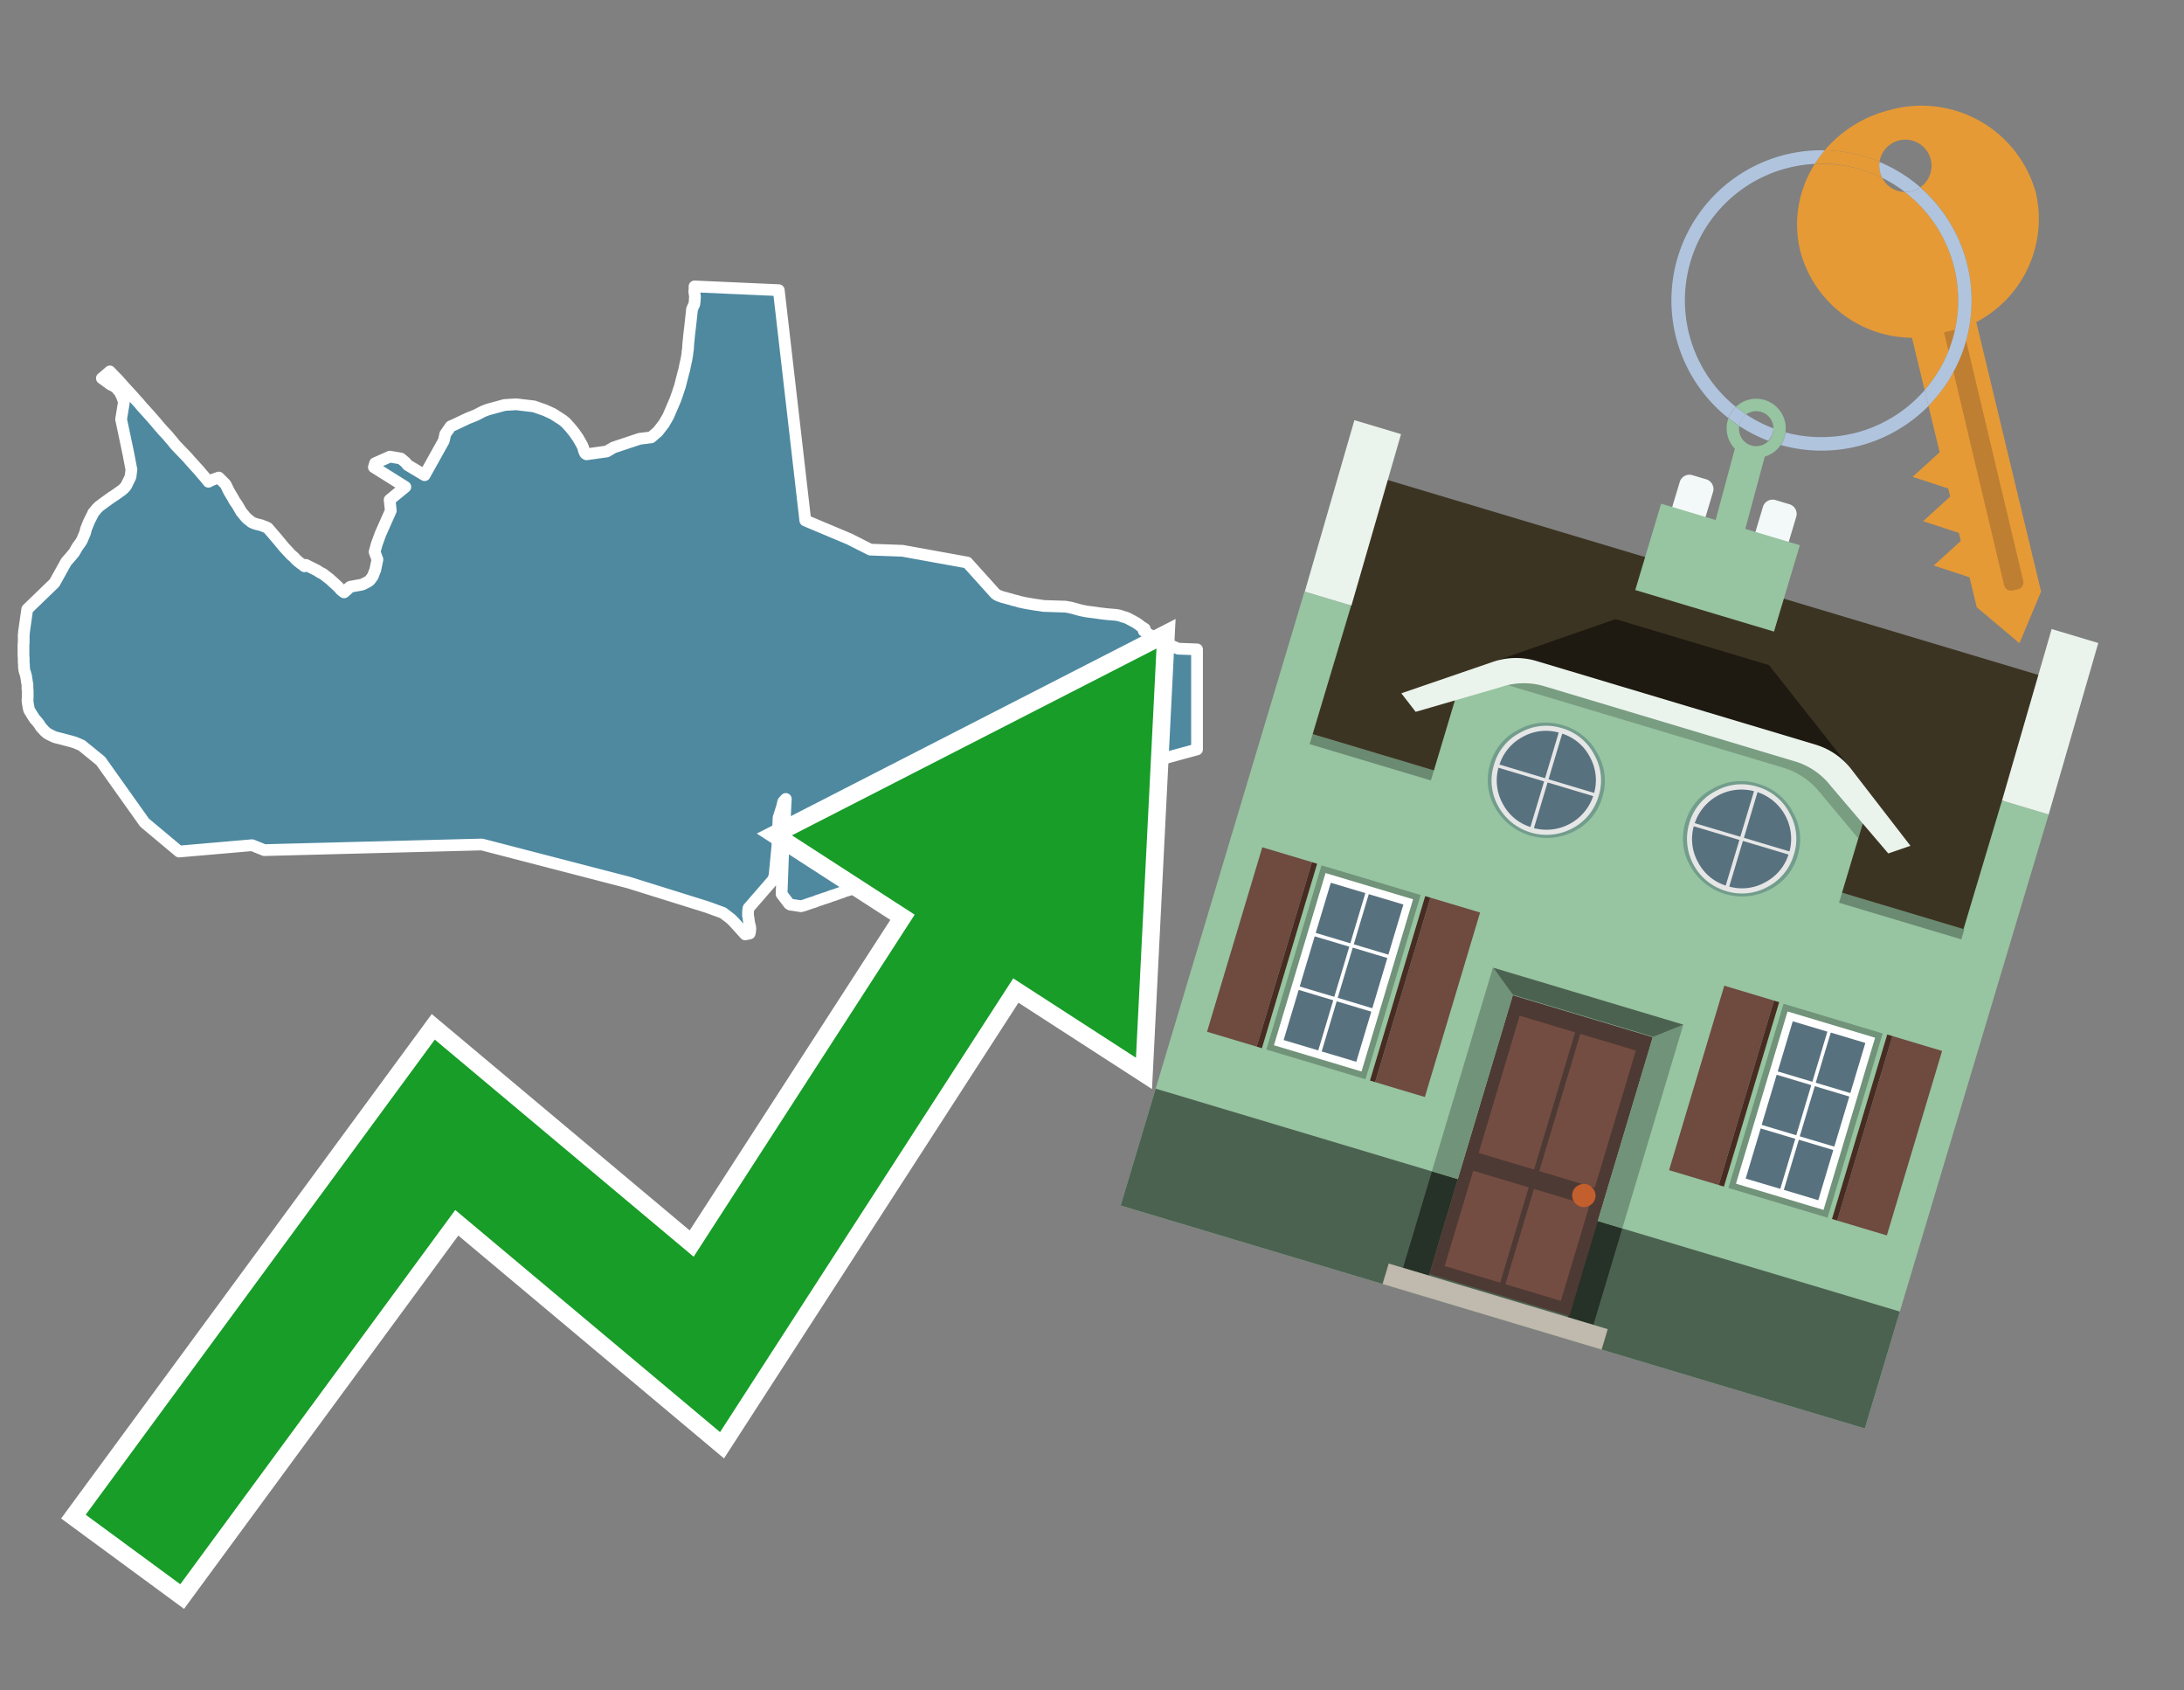 <svg id="Text" xmlns="http://www.w3.org/2000/svg" width="93.05" height="72" viewBox="0 0 93.05 72"><rect x="0" y="0" width="93.05" height="72" fill="#808080" stroke="none"/><polygon points="4.34,16.11 4.38,16.08 4.58,15.91 4.68,15.82 4.86,16.01 5.02,16.17 5.23,16.41 5.54,16.75 5.68,16.9 5.78,17.02 5.92,17.17 6.01,17.28 6.06,17.34 6.11,17.39 6.46,17.78 6.59,17.93 6.81,18.19 6.9,18.29 6.94,18.34 7.14,18.55 7.18,18.6 7.28,18.72 7.36,18.81 7.38,18.84 7.47,18.95 7.91,19.41 7.98,19.48 8.09,19.61 8.48,20.04 8.54,20.11 8.58,20.16 8.78,20.39 8.88,20.52 8.98,20.47 9.04,20.44 9.32,20.34 9.57,20.59 9.6,20.62 9.62,20.65 9.76,20.94 9.78,20.97 9.94,21.24 9.98,21.32 10.05,21.42 10.1,21.49 10.28,21.8 10.47,22.03 10.51,22.07 10.55,22.11 10.59,22.14 10.73,22.25 10.8,22.28 10.91,22.32 11.12,22.37 11.25,22.42 11.33,22.45 11.41,22.49 11.72,22.85 11.78,22.92 12.12,23.33 12.15,23.36 12.4,23.63 12.54,23.75 12.57,23.79 12.66,23.88 12.81,24 12.94,24.09 12.97,24.12 13.03,24.06 13.23,24.16 13.51,24.3 13.57,24.34 13.63,24.38 13.77,24.45 13.82,24.49 13.96,24.6 14.04,24.66 14.36,24.95 14.46,25.05 14.52,25.12 14.55,25.15 14.6,25.19 14.66,25.23 14.82,25.09 14.88,25.02 14.93,24.99 15.43,24.9 15.65,24.79 15.73,24.74 15.77,24.7 15.88,24.55 15.99,24.27 16.08,23.83 15.96,23.51 16.05,23.18 16.21,22.74 16.65,21.75 16.6,21.29 17.27,20.74 15.93,19.9 15.98,19.73 16.61,19.45 17.08,19.53 17.28,19.7 17.37,19.81 18.09,20.24 18.91,18.77 18.97,18.49 19.2,18.16 19.36,18.09 19.93,17.82 20.23,17.7 20.3,17.67 20.57,17.53 20.64,17.5 20.8,17.44 21.5,17.25 21.99,17.22 22.75,17.31 23.21,17.47 23.41,17.56 23.47,17.59 23.56,17.63 23.98,17.9 24.05,17.96 24.09,17.99 24.12,18.02 24.3,18.22 24.47,18.43 24.49,18.46 24.63,18.66 24.75,18.87 24.81,18.98 24.83,19.03 24.86,19.11 24.87,19.16 24.88,19.2 24.92,19.29 24.94,19.32 24.99,19.35 25.85,19.23 26.14,19.06 27.25,18.69 27.74,18.63 28.03,18.38 28.23,18.12 28.28,18.06 28.47,17.73 28.75,17.08 28.8,16.95 28.88,16.72 28.91,16.62 28.96,16.48 29,16.33 29.02,16.25 29.12,15.86 29.15,15.76 29.17,15.66 29.18,15.6 29.2,15.52 29.21,15.47 29.23,15.38 29.24,15.34 29.27,15.17 29.29,15.03 29.29,14.99 29.31,14.88 29.32,14.71 29.33,14.58 29.34,14.5 29.36,14.28 29.41,13.86 29.47,13.31 29.48,13.22 29.48,13.18 29.51,13.11 29.58,12.96 29.59,12.88 29.6,12.84 29.6,12.77 29.61,12.63 29.6,12.56 29.58,12.43 29.59,12.3 29.59,12.2 33.18,12.36 34.31,22.17 36.19,22.96 37.08,23.41 38.45,23.46 41.21,23.96 42.39,25.27 42.42,25.3 42.48,25.34 42.54,25.37 42.62,25.4 42.74,25.44 42.86,25.47 42.96,25.5 43.08,25.53 43.17,25.56 43.34,25.6 43.43,25.63 43.66,25.68 43.83,25.71 44.06,25.75 44.28,25.78 44.47,25.81 45.4,25.84 45.57,25.87 45.7,25.9 46.06,26 46.32,26.05 46.64,26.09 46.92,26.13 47.18,26.16 47.55,26.19 47.71,26.22 47.82,26.26 47.96,26.3 48.06,26.34 48.11,26.37 48.21,26.42 48.26,26.45 48.32,26.48 48.37,26.51 48.43,26.54 48.46,26.57 48.54,26.62 48.57,26.65 48.61,26.68 48.77,26.78 48.74,26.84 48.73,26.87 49.26,27.23 50.2,27.63 51,27.66 51,30.2 51,30.32 51,31.92 49.31,32.38 49.31,32.48 49.31,32.52 49.31,32.58 49.32,32.75 49.32,32.83 49.36,32.98 49.37,33.1 49.29,33.13 48.61,33.36 48.33,33.47 48.15,33.55 47.95,33.64 47.76,33.72 47.65,33.77 47.49,33.84 47.33,33.91 46.84,34.12 46.61,34.21 46.39,34.31 46.1,34.43 46.11,34.46 46.14,34.5 46.06,34.53 45.42,34.77 45.43,34.73 44.67,34.98 44.31,35.1 43.8,33.94 43.55,33.67 43.36,34.18 42.63,34.89 42.54,34.92 42.31,35.01 42.1,35.13 42.04,35.17 42.08,35.26 42.21,35.41 42.23,35.44 42.29,35.5 42.4,35.65 42.47,35.72 42.53,35.81 40.85,36.55 40.84,36.51 40.79,36.31 40.72,36.34 40.57,36.4 40.45,36.44 40.36,36.47 40.09,36.58 39.99,36.61 39.92,36.64 39.81,36.68 39.7,36.72 39.58,36.77 39.49,36.8 39.4,36.83 39.31,36.86 39.18,36.9 39.09,36.93 39,36.96 38.87,37 38.75,37.03 38.6,37.08 38.42,37.13 38.23,37.2 38.08,37.25 37.86,37.32 37.74,37.36 37.63,37.4 37.52,37.44 37.28,37.52 37.16,37.56 36.97,37.63 36.85,37.67 36.71,37.72 36.58,37.76 36.49,37.79 36.42,37.82 36.28,37.87 36.13,37.92 35.99,37.96 35.87,38.01 35.75,38.05 35.53,38.13 35.42,38.16 35.35,38.19 35.24,38.23 35.05,38.29 34.94,38.33 34.84,38.36 34.77,38.39 34.69,38.42 34.56,38.46 34.27,38.56 34.13,38.6 33.67,38.53 33.62,38.5 33.3,38.08 33.37,36.18 33.37,36.12 33.38,35.89 33.4,35.56 33.41,35.3 33.42,35.22 33.44,34.8 33.45,34.63 33.46,34.39 33.48,34.03 33.37,34.15 33.32,34.36 33.17,34.83 33.15,35.36 33.14,35.59 33.12,36.05 33,37.29 32.94,37.47 31.89,38.68 31.88,38.73 31.88,38.77 31.87,38.82 31.87,38.91 31.87,38.95 31.87,38.98 31.87,39.02 31.89,39.09 31.9,39.19 31.92,39.31 31.93,39.37 31.95,39.43 31.96,39.46 31.96,39.51 31.97,39.55 31.96,39.62 31.96,39.67 31.95,39.71 31.94,39.76 31.75,39.8 31.28,39.28 31.14,39.14 30.8,38.88 30.11,38.63 26.78,37.59 20.53,35.97 11.26,36.21 10.74,36 7.63,36.27 6.16,35.04 4.29,32.41 3.48,31.75 3.2,31.63 3.07,31.59 2.96,31.56 2.77,31.51 2.58,31.46 2.34,31.4 2.23,31.35 2.11,31.29 2.05,31.26 1.99,31.22 1.96,31.19 1.9,31.14 1.81,31.04 1.75,30.98 1.67,30.85 1.61,30.77 1.47,30.61 1.35,30.42 1.24,30.24 1.21,30.11 1.21,30.08 1.2,30.04 1.18,29.91 1.17,29.82 1.18,29.74 1.18,29.68 1.18,29.57 1.18,29.49 1.18,29.4 1.17,29.35 1.17,29.32 1.17,29.16 1.15,29.06 1.14,28.98 1.13,28.93 1.11,28.79 1.1,28.76 1.08,28.69 1.07,28.65 1.05,28.6 1.04,28.56 1.02,28.41 1.02,28.33 1.02,28.27 1.01,28.24 1.01,28.13 1.01,28.05 1,27.9 1,27.84 1,27.74 1,27.69 1,27.56 1,27.5 1,27.46 1.01,27.37 1.01,27.16 1.01,27.09 1.01,27.04 1.02,26.98 1.02,26.93 1.16,25.95 2.32,24.83 2.82,23.93 3.03,23.69 3.12,23.58 3.15,23.55 3.31,23.27 3.34,23.24 3.45,23.08 3.48,23.03 3.5,22.99 3.58,22.8 3.62,22.71 3.65,22.6 3.66,22.55 3.67,22.52 3.79,22.22 3.9,22 3.96,21.89 3.97,21.85 4.09,21.71 4.12,21.67 4.22,21.57 4.49,21.37 4.77,21.17 4.91,21.08 5.19,20.88 5.25,20.83 5.28,20.8 5.31,20.77 5.36,20.71 5.38,20.68 5.56,20.31 5.6,19.99 5.59,19.96 5.48,19.38 5.38,18.9 5.16,17.86 5.28,17.12 5.19,16.87 5.1,16.69 5.06,16.65 4.99,16.56 4.95,16.52 4.84,16.44 4.71,16.38 " fill="#4e89a0" stroke="#fff" stroke-linejoin="round" stroke-width="0.5"/><polygon points="49.272 27.624 33.741 35.58 38.97 38.959 29.553 53.529 18.525 44.281 3.652 64.518 7.681 67.479 19.396 51.538 30.678 60.999 43.169 41.673 48.398 45.053 49.272 27.624" fill="none" stroke="#fff" stroke-miterlimit="10" stroke-width="1.5"/><polygon points="49.272 27.624 33.741 35.58 38.97 38.959 29.553 53.529 18.525 44.281 3.652 64.518 7.681 67.479 19.396 51.538 30.678 60.999 43.169 41.673 48.398 45.053 49.272 27.624" fill="#179d28"/><path d="M80.19,7.577a1.16,1.16,0,0,1-.094-.251,1.114,1.114,0,0,1-.018-.429A6.367,6.367,0,0,0,77.743,6.4a5.269,5.269,0,0,0-.423.577c.1,0,.192-.007.288-.007A5.794,5.794,0,0,1,80.19,7.577Z" fill="#e69a35"/><path d="M77.608,6.4A6.394,6.394,0,0,0,73.64,17.81a1.26,1.26,0,0,1,.317-.48A5.821,5.821,0,0,1,77.32,6.981a5.269,5.269,0,0,1,.423-.577Z" fill="#b0c4de"/><path d="M84.2,13.72a4.962,4.962,0,0,0,2.545-5.48,5.047,5.047,0,0,0-6.179-3.566A5.322,5.322,0,0,0,77.743,6.4a6.367,6.367,0,0,1,2.335.493,1.114,1.114,0,1,1,1.736,1.084,6.392,6.392,0,0,1,.347,9.3l.479,1.985-.438.4-.716.648.92.3.6.2.082.341-.438.4-.716.648.92.3.605.2.082.341-.438.4-.716.649.92.3.605.2.307,1.274,1.821,1.534.921-2.2Z" fill="#e69a35"/><path d="M81.154,8.179a1.115,1.115,0,0,1-.964-.6,5.794,5.794,0,0,0-2.582-.6c-.1,0-.192,0-.288.007a4.783,4.783,0,0,0-.625,3.685,4.962,4.962,0,0,0,4.765,3.715L82,16.617a5.82,5.82,0,0,0-.846-8.438Z" fill="#e69a35"/><path d="M74.1,18.142a6.386,6.386,0,0,0,1.232.63.73.73,0,0,0,.224-.527h0a5.783,5.783,0,0,1-1.159-.593A.733.733,0,0,0,74.1,18.142Z" fill="#b0c4de"/><path d="M74.4,17.652q-.228-.152-.44-.322a1.26,1.26,0,0,0-.317.48c.148.117.3.228.46.332A.733.733,0,0,1,74.4,17.652Z" fill="#b0c4de"/><path d="M74.824,16.984a1.257,1.257,0,0,0-.867.346c.141.114.288.222.44.322a.731.731,0,0,1,1.159.593h0a.732.732,0,1,1-1.463,0,.7.7,0,0,1,.007-.1c-.158-.1-.312-.215-.46-.332a1.258,1.258,0,0,0,.273,1.3l-.979,3.635,1.275.341.98-3.639a1.266,1.266,0,0,0,.681-.5,1.249,1.249,0,0,0,.2-.538,1.328,1.328,0,0,0,.012-.168A1.262,1.262,0,0,0,74.824,16.984Z" fill="#97c4a1"/><path d="M85.974,25.1l-.226.053a.3.3,0,0,1-.362-.223l-2.56-10.777.81-.193L86.2,24.736A.3.3,0,0,1,85.974,25.1Z" fill="#bf7f32"/><path d="M80.1,7.326a1.16,1.16,0,0,0,.094.251,5.833,5.833,0,0,1,.964.6,1.137,1.137,0,0,0,.287-.031,1.108,1.108,0,0,0,.373-.167A6.371,6.371,0,0,0,80.078,6.9,1.114,1.114,0,0,0,80.1,7.326Z" fill="#b0c4de"/><path d="M77.608,18.618a5.836,5.836,0,0,1-1.534-.2,1.24,1.24,0,0,1-.2.537,6.4,6.4,0,0,0,6.291-1.666L82,16.617A5.807,5.807,0,0,1,77.608,18.618Z" fill="#b0c4de"/><path d="M81.814,7.981a1.108,1.108,0,0,1-.373.167,1.137,1.137,0,0,1-.287.031A5.82,5.82,0,0,1,82,16.617l.161.667a6.392,6.392,0,0,0-.347-9.3Z" fill="#b0c4de"/><polygon points="83.79 39.753 55.78 31.364 58.988 20.404 86.964 28.783 83.79 39.753 83.79 39.753" fill="#3c3422" fill-rule="evenodd"/><polygon points="81.705 53.32 87.284 34.692 85.297 34.097 83.656 39.575 55.926 31.269 57.567 25.791 55.579 25.196 47.746 51.348 79.451 60.844 81.705 53.32" fill="#97c4a1" fill-rule="evenodd"/><rect x="69.522" y="21.148" width="0.444" height="28.983" transform="translate(15.592 92.226) rotate(-73.326)" opacity="0.3"/><polygon points="87.284 34.692 85.297 34.097 87.411 26.793 89.398 27.388 87.284 34.692 87.284 34.692" fill="#eaf3ec" fill-rule="evenodd"/><polygon points="57.578 25.794 55.591 25.199 57.705 17.896 59.692 18.491 57.578 25.794 57.578 25.794" fill="#eaf3ec" fill-rule="evenodd"/><polygon points="79.451 60.844 80.943 55.865 49.238 46.369 47.747 51.348 79.451 60.844 79.451 60.844" fill="#4c6251" fill-rule="evenodd"/><path d="M71.566,20.528l-.522,1.743,1.418.425.523-1.744a.432.432,0,0,0-.289-.536l-.593-.177A.431.431,0,0,0,71.566,20.528Z" fill="#f3f9f8" fill-rule="evenodd"/><path d="M75.111,21.589l-.522,1.743,1.418.425.522-1.743a.43.43,0,0,0-.289-.536l-.593-.178A.43.43,0,0,0,75.111,21.589Z" fill="#f3f9f8" fill-rule="evenodd"/><polygon points="75.368 28.329 68.829 26.37 63.807 28.121 78.733 32.591 75.368 28.329" fill="#1e1a11"/><polygon points="78.248 32.422 64.442 28.287 62.236 28.998 60.064 36.247 77.453 41.455 79.651 34.116 78.248 32.422" fill="#97c4a1"/><path d="M77.74,32.516S65.088,28.725,65,28.7l-.938.43,11.892,3.562a3.175,3.175,0,0,1,1.532,1l1.685,2.02.327-1.09Z" fill-rule="evenodd" opacity="0.2"/><path d="M77.35,31.716,65.458,28.154a3.041,3.041,0,0,0-1.854.037l-3.9,1.339.611.79,3.626-1.054a3.045,3.045,0,0,1,1.855-.037l10.673,3.2A3.028,3.028,0,0,1,78,33.477l2.45,2.874.945-.325-2.518-3.26A3.036,3.036,0,0,0,77.35,31.716Z" fill="#eaf3ec"/><polygon points="76.683 23.223 70.773 21.453 69.671 25.132 75.581 26.902 76.683 23.223 76.683 23.223" fill="#97c4a1" fill-rule="evenodd"/><g id="Symbol_9_0_Layer2_0_MEMBER_8_MEMBER_21_MEMBER_0_FILL" data-name="Symbol 9 0 Layer2 0 MEMBER 8 MEMBER 21 MEMBER 0 FILL"><path d="M66.584,30.892a2.39,2.39,0,0,0-1.891.189,2.317,2.317,0,0,0-1.2,1.448A2.345,2.345,0,0,0,63.7,34.4a2.528,2.528,0,0,0,3.367,1.008,2.339,2.339,0,0,0,1.2-1.447,2.313,2.313,0,0,0-.208-1.87A2.394,2.394,0,0,0,66.584,30.892Z" fill="#729d8c"/></g><g id="Symbol_9_0_Layer2_0_MEMBER_8_MEMBER_21_MEMBER_1_FILL" data-name="Symbol 9 0 Layer2 0 MEMBER 8 MEMBER 21 MEMBER 1 FILL"><path d="M66.547,31.016a2.241,2.241,0,0,0-1.769.185,2.213,2.213,0,0,0-1.127,1.376,2.239,2.239,0,0,0,.185,1.768,2.341,2.341,0,0,0,3.145.942,2.234,2.234,0,0,0,1.126-1.376,2.207,2.207,0,0,0-.185-1.768A2.237,2.237,0,0,0,66.547,31.016Z" fill="#e6e6e6"/></g><g id="Symbol_9_0_Layer2_0_MEMBER_8_MEMBER_21_MEMBER_2_MEMBER_0_FILL" data-name="Symbol 9 0 Layer2 0 MEMBER 8 MEMBER 21 MEMBER 2 MEMBER 0 FILL"><path d="M65.787,33.284,63.843,32.7a2.036,2.036,0,0,0,.186,1.539,2.015,2.015,0,0,0,1.175.986Z" fill="#58717f"/></g><g id="Symbol_9_0_Layer2_0_MEMBER_8_MEMBER_21_MEMBER_2_MEMBER_1_FILL" data-name="Symbol 9 0 Layer2 0 MEMBER 8 MEMBER 21 MEMBER 2 MEMBER 1 FILL"><path d="M65.827,33.148l.582-1.944a2.01,2.01,0,0,0-1.523.178,2.037,2.037,0,0,0-1,1.183Z" fill="#58717f"/></g><g id="Symbol_9_0_Layer2_0_MEMBER_8_MEMBER_21_MEMBER_2_MEMBER_2_FILL" data-name="Symbol 9 0 Layer2 0 MEMBER 8 MEMBER 21 MEMBER 2 MEMBER 2 FILL"><path d="M67.878,33.91l-1.943-.582-.582,1.944a2.1,2.1,0,0,0,2.525-1.362Z" fill="#58717f"/></g><g id="Symbol_9_0_Layer2_0_MEMBER_8_MEMBER_21_MEMBER_2_MEMBER_3_FILL" data-name="Symbol 9 0 Layer2 0 MEMBER 8 MEMBER 21 MEMBER 2 MEMBER 3 FILL"><path d="M66.558,31.249l-.582,1.943,1.943.582a2.031,2.031,0,0,0-.186-1.539A2.009,2.009,0,0,0,66.558,31.249Z" fill="#58717f"/></g><g id="Symbol_9_0_Layer2_0_MEMBER_8_MEMBER_21_MEMBER_0_FILL-2" data-name="Symbol 9 0 Layer2 0 MEMBER 8 MEMBER 21 MEMBER 0 FILL"><path d="M74.9,33.384a2.4,2.4,0,0,0-1.891.189,2.316,2.316,0,0,0-1.2,1.448,2.341,2.341,0,0,0,.209,1.87A2.527,2.527,0,0,0,75.387,37.9a2.345,2.345,0,0,0,1.2-1.447,2.314,2.314,0,0,0-.209-1.87A2.389,2.389,0,0,0,74.9,33.384Z" fill="#729d8c"/></g><g id="Symbol_9_0_Layer2_0_MEMBER_8_MEMBER_21_MEMBER_1_FILL-2" data-name="Symbol 9 0 Layer2 0 MEMBER 8 MEMBER 21 MEMBER 1 FILL"><path d="M74.867,33.508a2.239,2.239,0,0,0-1.768.185,2.21,2.21,0,0,0-1.127,1.376,2.316,2.316,0,0,0,1.564,2.883,2.261,2.261,0,0,0,1.765-.173A2.237,2.237,0,0,0,76.428,36.4a2.209,2.209,0,0,0-.185-1.769A2.239,2.239,0,0,0,74.867,33.508Z" fill="#e6e6e6"/></g><g id="Symbol_9_0_Layer2_0_MEMBER_8_MEMBER_21_MEMBER_2_MEMBER_0_FILL-2" data-name="Symbol 9 0 Layer2 0 MEMBER 8 MEMBER 21 MEMBER 2 MEMBER 0 FILL"><path d="M74.107,35.776l-1.943-.582a2.031,2.031,0,0,0,.186,1.539,2.009,2.009,0,0,0,1.175.986Z" fill="#58717f"/></g><g id="Symbol_9_0_Layer2_0_MEMBER_8_MEMBER_21_MEMBER_2_MEMBER_1_FILL-2" data-name="Symbol 9 0 Layer2 0 MEMBER 8 MEMBER 21 MEMBER 2 MEMBER 1 FILL"><path d="M74.148,35.64,74.73,33.7a2.1,2.1,0,0,0-2.525,1.362Z" fill="#58717f"/></g><g id="Symbol_9_0_Layer2_0_MEMBER_8_MEMBER_21_MEMBER_2_MEMBER_2_FILL-2" data-name="Symbol 9 0 Layer2 0 MEMBER 8 MEMBER 21 MEMBER 2 MEMBER 2 FILL"><path d="M76.2,36.4l-1.943-.582-.582,1.944a2.015,2.015,0,0,0,1.523-.178A2.036,2.036,0,0,0,76.2,36.4Z" fill="#58717f"/></g><g id="Symbol_9_0_Layer2_0_MEMBER_8_MEMBER_21_MEMBER_2_MEMBER_3_FILL-2" data-name="Symbol 9 0 Layer2 0 MEMBER 8 MEMBER 21 MEMBER 2 MEMBER 3 FILL"><path d="M74.879,33.741,74.3,35.684l1.943.582a2.1,2.1,0,0,0-1.361-2.525Z" fill="#58717f"/></g><polygon points="51.426 43.946 53.542 44.58 55.896 36.723 53.78 36.089 51.426 43.946 51.426 43.946" fill="#6e4a3f" fill-rule="evenodd"/><polygon points="53.542 44.58 53.764 44.647 56.117 36.789 55.896 36.723 53.542 44.58 53.542 44.58" fill="#482b22" fill-rule="evenodd"/><polygon points="60.706 46.726 58.59 46.092 60.943 38.235 63.059 38.868 60.706 46.726 60.706 46.726" fill="#6e4a3f" fill-rule="evenodd"/><polygon points="58.59 46.092 58.368 46.026 60.722 38.168 60.943 38.235 58.59 46.092 58.59 46.092" fill="#482b22" fill-rule="evenodd"/><rect x="53.146" y="39.209" width="8.19" height="4.408" transform="translate(1.145 84.365) rotate(-73.326)" fill="#719379"/><polygon points="60.205 38.304 56.474 37.187 54.277 44.522 58.008 45.639 60.205 38.304 60.205 38.304" fill="#fff" fill-rule="evenodd"/><path d="M59.792,38.527l-.64,2.136-1.474-.442.639-2.135,1.475.441Zm-1.621-.485-.64,2.136-1.474-.442L56.7,37.6l1.474.442Zm-2.158,1.84,1.475.441-.64,2.136-1.474-.441.639-2.136Zm-.683,2.282,1.474.441-.639,2.136L54.69,44.3l.64-2.135Zm.981,2.621.639-2.136,1.475.442-.64,2.135-1.474-.441Zm2.158-1.84L56.994,42.5l.64-2.136,1.474.442-.639,2.136Z" fill="#58717f" fill-rule="evenodd"/><polygon points="80.39 52.621 78.274 51.988 80.628 44.13 82.743 44.764 80.39 52.621 80.39 52.621" fill="#6e4a3f" fill-rule="evenodd"/><polygon points="78.274 51.988 78.053 51.921 80.406 44.064 80.628 44.13 78.274 51.988 78.274 51.988" fill="#482b22" fill-rule="evenodd"/><polygon points="71.111 49.842 73.227 50.476 75.58 42.619 73.464 41.985 71.111 49.842 71.111 49.842" fill="#6e4a3f" fill-rule="evenodd"/><polygon points="73.227 50.476 73.448 50.542 75.802 42.685 75.58 42.619 73.227 50.476 73.227 50.476" fill="#482b22" fill-rule="evenodd"/><rect x="72.83" y="45.105" width="8.19" height="4.408" transform="translate(9.534 107.426) rotate(-73.326)" fill="#719379"/><polygon points="76.159 43.083 79.889 44.2 77.692 51.535 73.962 50.418 76.159 43.083 76.159 43.083" fill="#fff" fill-rule="evenodd"/><path d="M76.381,43.5l1.475.442-.64,2.135-1.475-.441.64-2.136ZM78,43.981l1.474.442-.64,2.136-1.474-.442L78,43.981Zm.791,2.724-.64,2.135L76.679,48.4l.64-2.136,1.474.442Zm-.684,2.282-.639,2.135L76,50.68l.64-2.135,1.474.442Zm-2.26,1.65L74.375,50.2l.639-2.135,1.475.441-.64,2.136Zm-.791-2.724.64-2.135,1.474.441-.639,2.136-1.475-.442Z" fill="#58717f" fill-rule="evenodd"/><polygon points="67.888 56.431 69.118 52.323 68.019 51.994 66.789 56.102 67.888 56.431 67.888 56.431" fill="#263128" fill-rule="evenodd"/><polygon points="60.877 54.331 62.108 50.223 61.007 49.894 59.776 54.002 60.877 54.331 60.877 54.331" fill="#263128" fill-rule="evenodd"/><g id="Symbol_9_0_Layer2_0_MEMBER_8_MEMBER_12_MEMBER_0_FILL" data-name="Symbol 9 0 Layer2 0 MEMBER 8 MEMBER 12 MEMBER 0 FILL"><path d="M70.418,44.178l-5.965-1.786L60.9,54.27l5.964,1.786Z" fill="#4e3a34"/></g><g id="Symbol_9_0_Layer2_0_MEMBER_8_MEMBER_12_MEMBER_1_MEMBER_0_FILL" data-name="Symbol 9 0 Layer2 0 MEMBER 8 MEMBER 12 MEMBER 1 MEMBER 0 FILL"><path d="M65.358,49.815l1.75-5.843-2.363-.708L63,49.107Z" fill="#744d42"/></g><g id="Symbol_9_0_Layer2_0_MEMBER_8_MEMBER_12_MEMBER_1_MEMBER_1_FILL" data-name="Symbol 9 0 Layer2 0 MEMBER 8 MEMBER 12 MEMBER 1 MEMBER 1 FILL"><path d="M67.331,44.039l-1.75,5.842,2.364.708,1.75-5.842Z" fill="#744d42"/></g><g id="Symbol_9_0_Layer2_0_MEMBER_8_MEMBER_12_MEMBER_2_MEMBER_0_FILL" data-name="Symbol 9 0 Layer2 0 MEMBER 8 MEMBER 12 MEMBER 2 MEMBER 0 FILL"><path d="M63.915,54.633l1.215-4.058-2.363-.707-1.215,4.057Z" fill="#744d42"/></g><g id="Symbol_9_0_Layer2_0_MEMBER_8_MEMBER_12_MEMBER_2_MEMBER_1_FILL" data-name="Symbol 9 0 Layer2 0 MEMBER 8 MEMBER 12 MEMBER 2 MEMBER 1 FILL"><path d="M66.5,55.407l1.215-4.057-2.363-.708L64.138,54.7Z" fill="#744d42"/></g><g id="Symbol_9_0_Layer2_0_MEMBER_8_MEMBER_13_FILL" data-name="Symbol 9 0 Layer2 0 MEMBER 8 MEMBER 13 FILL"><path d="M67.959,51.058a.439.439,0,0,0-.045-.367.487.487,0,0,0-.669-.2.445.445,0,0,0-.239.282.457.457,0,0,0,.041.378.481.481,0,0,0,.293.242.459.459,0,0,0,.377-.042A.453.453,0,0,0,67.959,51.058Z" fill="#c35e2d"/></g><g id="Symbol_9_0_Layer2_0_MEMBER_8_MEMBER_14_FILL" data-name="Symbol 9 0 Layer2 0 MEMBER 8 MEMBER 14 FILL"><path d="M64.557,42.047l-.951-.833-2.6,8.68,1.1.329Z" fill="#719379"/></g><g id="Symbol_9_0_Layer2_0_MEMBER_8_MEMBER_15_FILL" data-name="Symbol 9 0 Layer2 0 MEMBER 8 MEMBER 15 FILL"><path d="M71.718,43.643l-1.2.19L68.072,52.01l1.046.313Z" fill="#719379"/></g><g id="Symbol_9_0_Layer2_0_MEMBER_8_MEMBER_16_FILL" data-name="Symbol 9 0 Layer2 0 MEMBER 8 MEMBER 16 FILL"><path d="M63.627,41.22l.836,1.156,5.961,1.786,1.294-.519Z" fill="#4c6251"/></g><polygon points="58.905 54.69 59.166 53.819 68.498 56.614 68.237 57.485 58.905 54.69 58.905 54.69" fill="#c0b9ad" fill-rule="evenodd"/></svg>